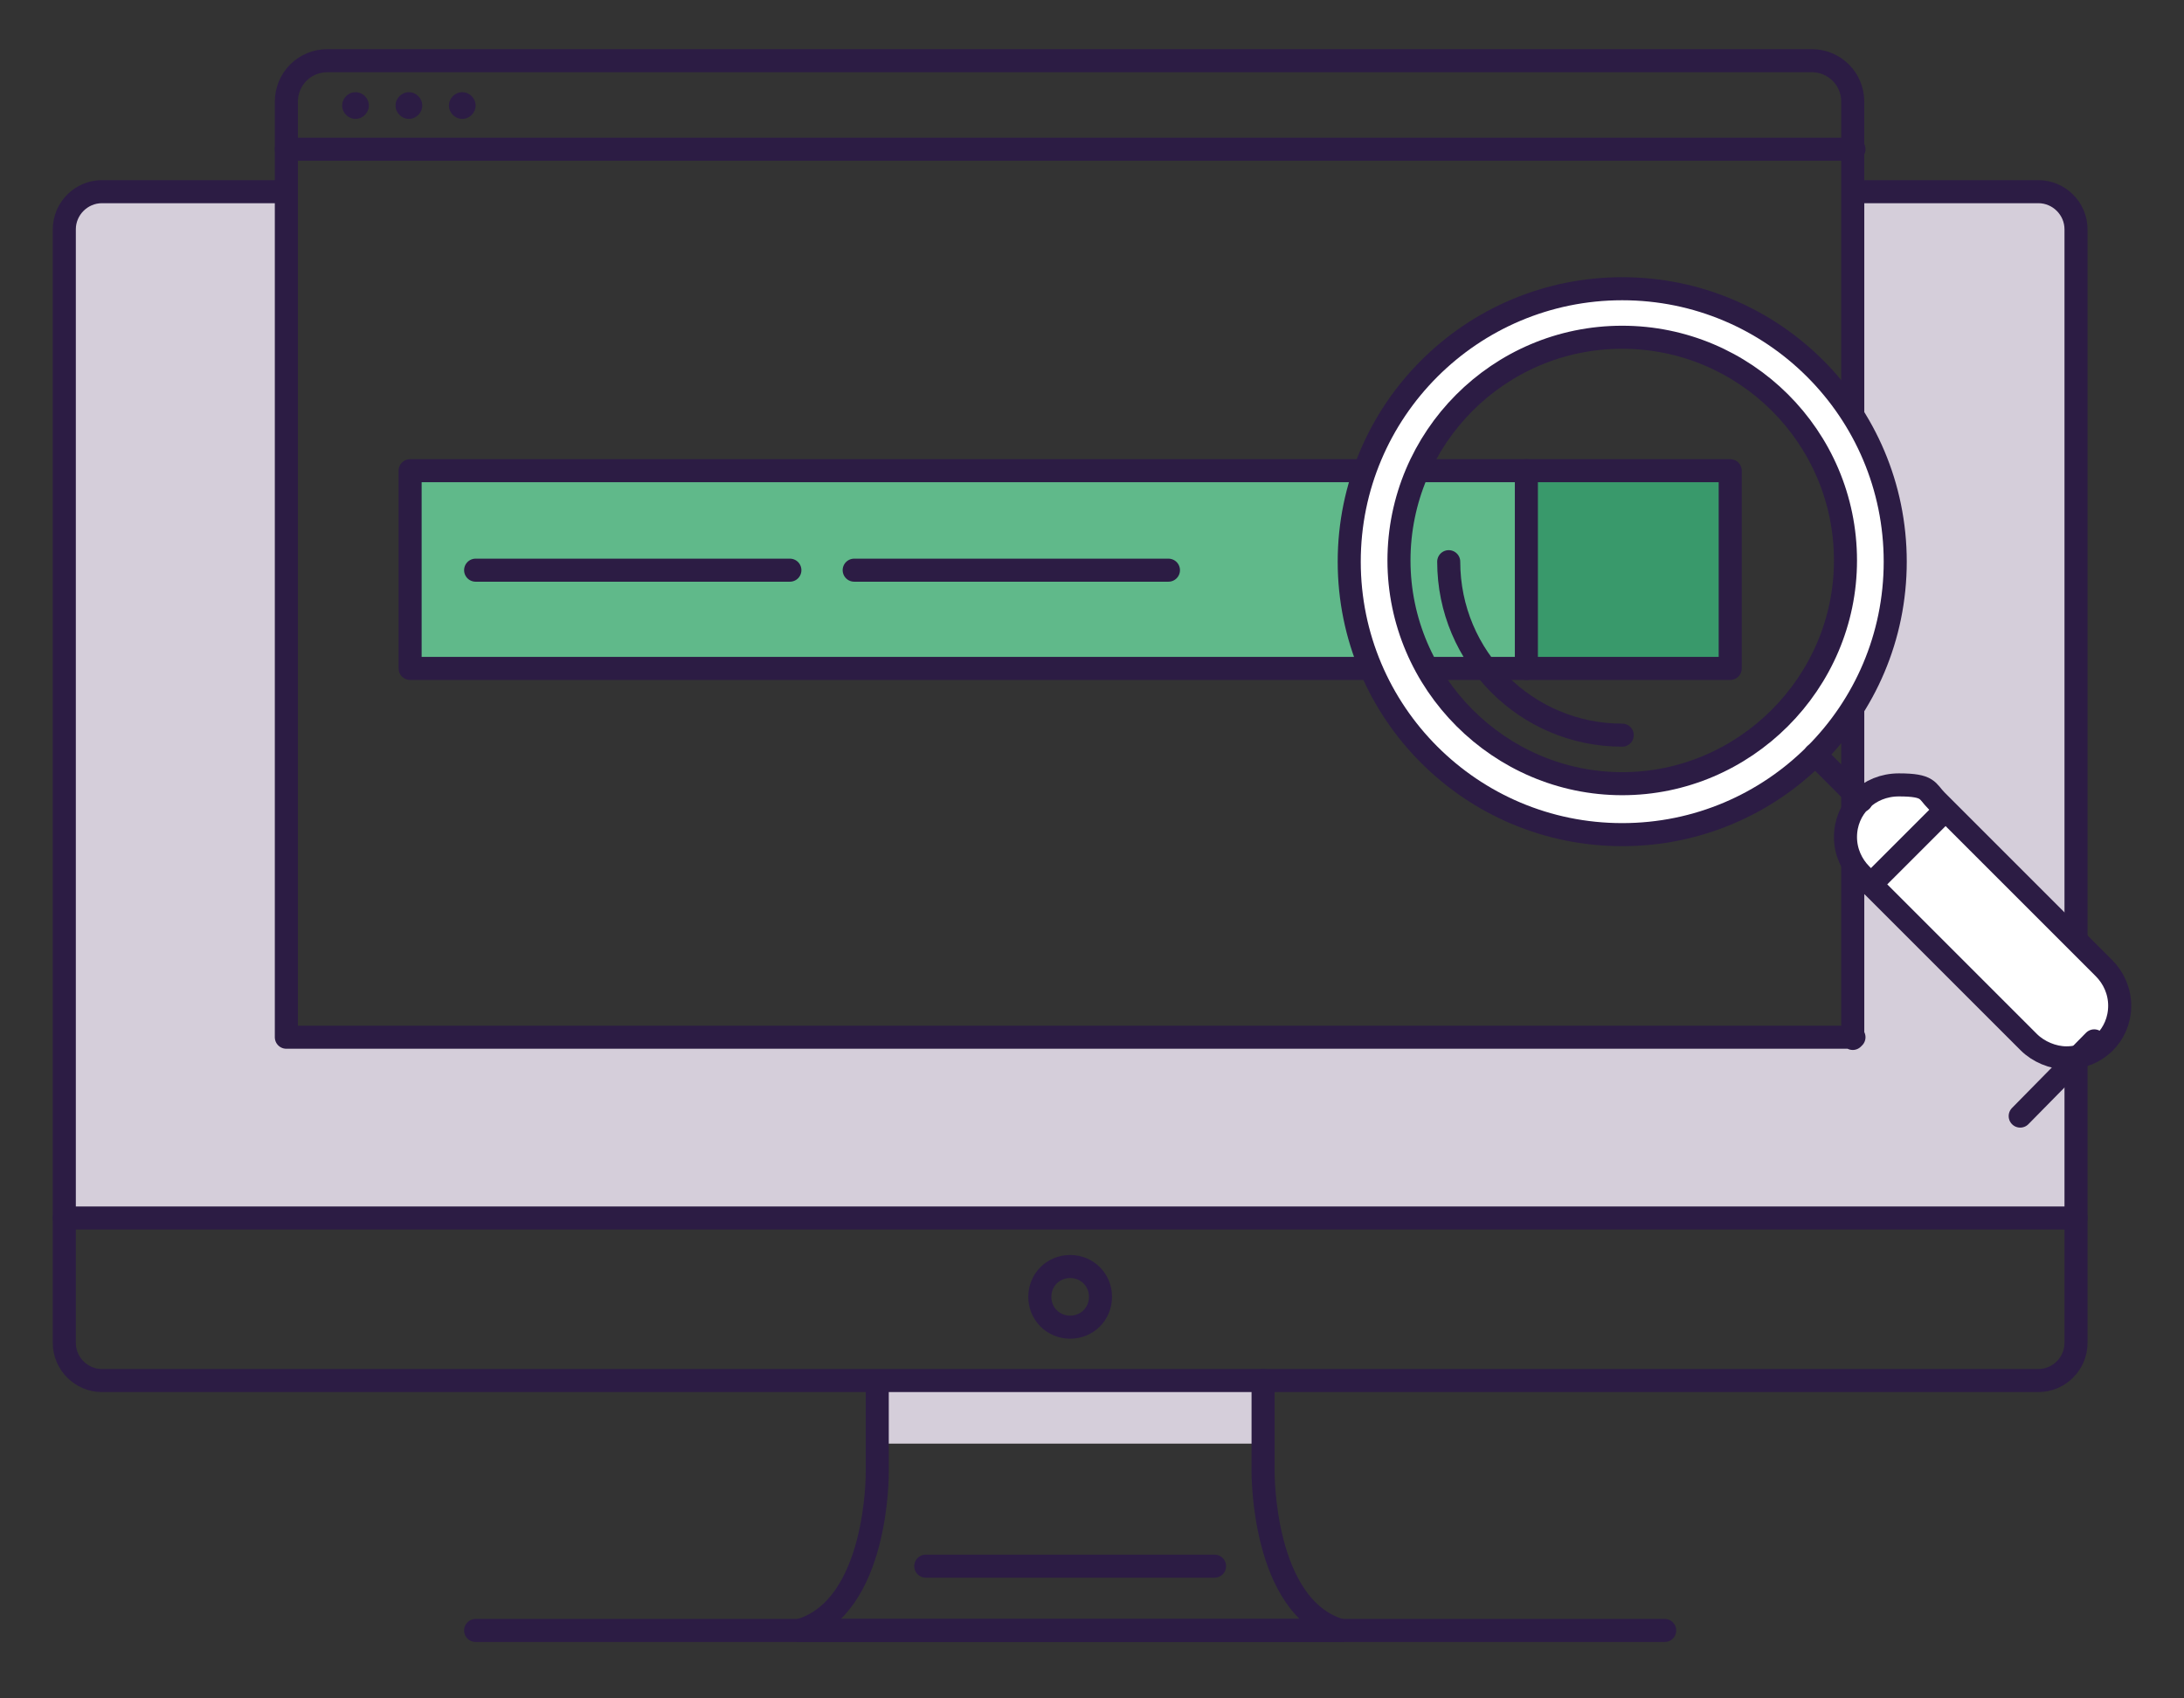 <?xml version="1.0" encoding="UTF-8"?>
<svg id="Layer_1" xmlns="http://www.w3.org/2000/svg" width="180" height="140" xmlns:xlink="http://www.w3.org/1999/xlink" version="1.1" viewBox="0 0 180 140">
  <rect x="0" y="0" width="180" height="140" fill="#333333" stroke="none"/>
  <!-- Generator: Adobe Illustrator 29.3.1, SVG Export Plug-In . SVG Version: 2.1.0 Build 151)  -->
  <defs>
    <style>
      .st0 {
        fill: none;
        stroke: #2c1c44;
        stroke-linecap: round;
        stroke-linejoin: round;
        stroke-width: 1.9px;
      }

      .st1 {
        fill: #fff;
      }

      .st2 {
        fill: #2c1c44;
      }

      .st3 {
        fill: #39996b;
      }

      .st4 {
        fill: #d5ceda;
      }

      .st5 {
        fill: #60b98a;
      }
    </style>
  </defs>
  <path class="st4" d="M171.1,100.4V18.9c0-1.7-1.4-3.1-3.1-3.1h-15.2l-.6,69.7H23.6V15.8h-15.2c-1.7,0-3.1,1.4-3.1,3.1v81.4h165.8Z"/>
  <rect class="st5" x="33.8" y="38.8" width="91.9" height="16.3"/>
  <rect class="st3" x="125.8" y="38.8" width="16.8" height="16.3"/>
  <rect class="st4" x="72.3" y="113.9" width="31.8" height="5.1"/>
  <path class="st0" d="M152.8,15.8h15.2c1.7,0,3.1,1.4,3.1,3.1v91.8c0,1.7-1.4,3.1-3.1,3.1H8.4c-1.7,0-3.1-1.4-3.1-3.1V18.9c0-1.7,1.4-3.1,3.1-3.1h15.2"/>
  <line class="st0" x1="5.3" y1="100.4" x2="171.1" y2="100.4"/>
  <path class="st0" d="M72.3,113.9v7.5s.1,11.1-6.4,13h44.6c-6.5-1.9-6.4-13.1-6.4-13.1v-7.5"/>
  <line class="st0" x1="76.3" y1="129.1" x2="100.1" y2="129.1"/>
  <path class="st0" d="M90.7,106.9c0,1.4-1.1,2.5-2.5,2.5s-2.5-1.1-2.5-2.5,1.1-2.5,2.5-2.5,2.5,1.1,2.5,2.5Z"/>
  <path class="st0" d="M152.8,85.5H23.6V8.4c0-1.9,1.5-3.4,3.4-3.4h122.3c1.9,0,3.4,1.5,3.4,3.4v77.2Z"/>
  <line class="st0" x1="23.6" y1="12.3" x2="152.8" y2="12.3"/>
  <line class="st0" x1="39.2" y1="134.4" x2="137.2" y2="134.4"/>
  <path class="st2" d="M30.4,8.7c0,.6-.5,1.1-1.1,1.1s-1.1-.5-1.1-1.1.5-1.1,1.1-1.1c.6,0,1.1.5,1.1,1.1"/>
  <path class="st2" d="M34.8,8.7c0,.6-.5,1.1-1.1,1.1s-1.1-.5-1.1-1.1.5-1.1,1.1-1.1c.6,0,1.1.5,1.1,1.1"/>
  <path class="st2" d="M39.2,8.7c0,.6-.5,1.1-1.1,1.1s-1.1-.5-1.1-1.1.5-1.1,1.1-1.1c.6,0,1.1.5,1.1,1.1"/>
  <rect class="st0" x="33.8" y="38.8" width="108.8" height="16.3"/>
  <line class="st0" x1="125.8" y1="38.8" x2="125.8" y2="55.1"/>
  <line class="st0" x1="39.2" y1="47" x2="65.1" y2="47"/>
  <line class="st0" x1="70.4" y1="47" x2="96.3" y2="47"/>
  <path class="st1" d="M133.7,23.7c-12.4,0-22.5,10.1-22.5,22.5s10.1,22.5,22.5,22.5,22.5-10.1,22.5-22.5c0-12.5-10.1-22.5-22.5-22.5M133.7,64.7c-10.2,0-18.4-8.3-18.4-18.4s8.3-18.4,18.4-18.4,18.4,8.3,18.4,18.4c0,10.2-8.3,18.4-18.4,18.4"/>
  <path class="st1" d="M170.3,87.2h0c-1.1,0-2.3-.5-3.1-1.3l-13.8-13.8c-.8-.8-1.3-1.9-1.3-3.1,0-2.4,1.9-4.3,4.4-4.3s2.3.5,3.1,1.3l13.8,13.8c.8.8,1.3,1.9,1.3,3.1,0,2.4-1.9,4.3-4.4,4.3"/>
  <path class="st0" d="M170.3,87.2h0c-1.1,0-2.3-.5-3.1-1.3l-13.8-13.8c-.8-.8-1.3-1.9-1.3-3.1,0-2.4,1.9-4.3,4.4-4.3s2.3.5,3.1,1.3l13.8,13.8c.8.8,1.3,1.9,1.3,3.1,0,2.4-1.9,4.3-4.4,4.3Z"/>
  <line class="st0" x1="149.6" y1="62.2" x2="153.4" y2="66"/>
  <line class="st0" x1="160.3" y1="66.8" x2="154.2" y2="72.9"/>
  <line class="st0" x1="172.6" y1="85.8" x2="166.5" y2="92"/>
  <circle class="st0" cx="133.7" cy="46.3" r="22.5"/>
  <path class="st0" d="M133.7,27.8c-10.2,0-18.4,8.3-18.4,18.4s8.3,18.4,18.4,18.4,18.4-8.3,18.4-18.4c0-10.2-8.3-18.4-18.4-18.4Z"/>
  <path class="st0" d="M119.4,46.3c0,7.9,6.4,14.3,14.3,14.3"/>
</svg>